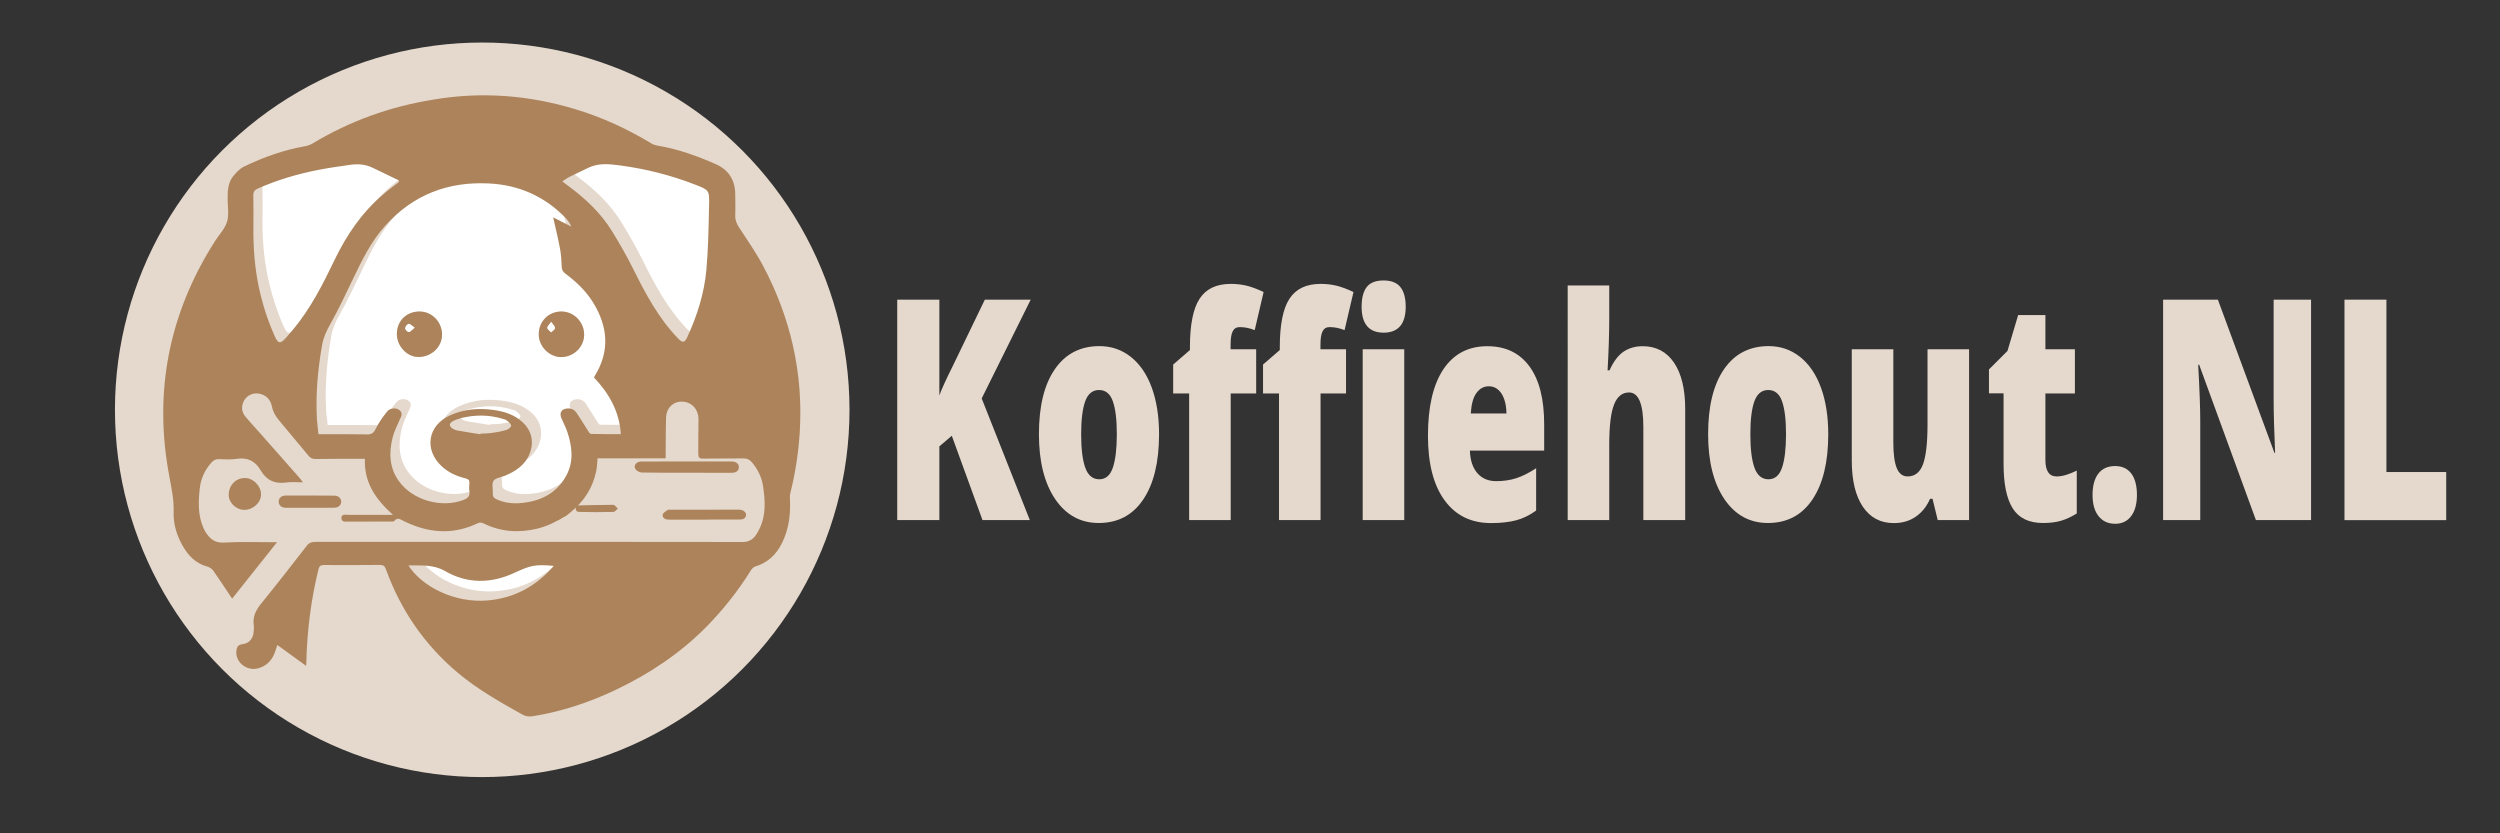 <?xml version="1.0" encoding="UTF-8"?>
<svg xmlns="http://www.w3.org/2000/svg" xmlns:xlink="http://www.w3.org/1999/xlink" version="1.1" id="Laag_1" x="0px" y="0px" viewBox="0 0 2551.2 850.4" style="enable-background:new 0 0 2551.2 850.4;" xml:space="preserve">
<rect x="0" y="0" width="2551.2" height="850.4" fill="#333333" stroke="none"/>
<style type="text/css">
	.st0{fill:#E5D8CC;}
	.st1{fill:#AC835A;}
	.st2{fill:#FFFFFF;}
</style>
<circle class="st0" cx="492.1" cy="418.2" r="374.8"></circle>
<path class="st1" d="M700.9,482.4c-15.2,0-30.4,0.1-45.7-0.2c-2.3,0-5.3-1.5-6.6-3.3c-2.5-3.6,0.6-7.9,5.6-7.9  c13.3-0.1,26.6-0.1,39.8-0.1c16.7,0,33.4,0,50.1,0c1.3,0,2.7,0,4,0.1c3.5,0.5,6.1,2.5,5.9,6.1c-0.2,3.3-2.9,5.1-6.2,5.3  c-3.1,0.2-6.3,0.1-9.4,0.1C725.9,482.5,713.4,482.5,700.9,482.4z"></path>
<path class="st1" d="M249.4,520.3c-8.3,0.1-16.1-7.3-16-15.3c0-9.8,7.3-17.3,16.7-17.2c8.3,0.1,16.2,8,16.3,16.5  C266.5,512.7,258.6,520.2,249.4,520.3z"></path>
<path class="st1" d="M718.8,530.3c-11.2,0-22.4,0-33.6,0c-1.3,0-2.7,0-4-0.1c-3.1-0.3-5.5-2.3-4.9-5.1c0.4-1.8,3.1-3.4,5-4.7  c0.8-0.6,2.3-0.2,3.5-0.2c22.8,0,45.7,0,68.5-0.1c0.4,0,0.9,0,1.3,0c4,0.2,7.2,2.8,6.7,5.7c-0.6,3.8-3.6,4.4-6.7,4.4  c-10,0-20,0-30,0C722.7,530.2,720.7,530.2,718.8,530.3C718.8,530.2,718.8,530.2,718.8,530.3z"></path>
<path class="st1" d="M316.2,518.2c-8.1,0-16.1,0.1-24.2,0c-4.8,0-7.6-2.5-7.6-6.3c0-3.6,2.7-6.2,7.3-6.2c16.6-0.1,33.1,0,49.7,0.1  c4.1,0,6.8,2.9,6.8,6.2c-0.1,3.5-2.8,6-6.9,6.1C332.9,518.3,324.5,518.2,316.2,518.2C316.2,518.2,316.2,518.2,316.2,518.2z"></path>
<path class="st1" d="M588.1,516.3c0.2-0.2,0.4-0.4,0.6-0.5c12.4-0.3,24.7-0.6,37.1-0.6c1.6,0,3.2,2.5,4.7,3.8  c-1.5,1.2-3,3.4-4.6,3.4c-11.5,0.3-23,0.3-34.5,0C587.8,522.4,586.8,520.1,588.1,516.3z"></path>
<path class="st2" d="M643.1,433.5c-10.8,0-20.8,0.1-30.7-0.1c-1,0-2.1-1.7-2.8-2.9c-3.9-6.1-7.7-12.4-11.7-18.4  c-2.1-3.1-5.1-4.9-9.1-4.7c-6.3,0.3-8.9,4.3-6.5,10c1.9,4.5,4.3,8.9,5.9,13.5c5.2,15.1,7.1,30.6-1,45.2c-10.3,18.7-27.4,26.6-48,28  c-8.1,0.5-16-0.6-23.5-4.2c-2.5-1.2-3.5-2.7-3.4-5.5c0.3-4.5-1.4-9.9,0.7-13.1c1.9-3,7.6-3.6,11.6-5.2c11-4.6,20.6-10.8,25.3-22.6  c4.7-11.9,2.1-23.5-7.4-32.2c-8.3-7.6-18.5-10.7-29.2-12.3c-15.4-2.2-30.4-1-44.7,5.5c-22.7,10.4-26.7,34.7-8.6,51.8  c7,6.7,15.6,10.4,24.8,12.6c2.7,0.7,3.8,1.7,3.6,4.5c-0.2,2.8-0.3,5.7,0,8.5c0.6,4.8-1.3,7.1-5.8,8.8c-22.6,8.6-51.7,0.6-66-18.9  c-10-13.7-10.5-29.2-6.5-44.9c1.5-6,4.4-11.7,6.9-17.4c1.5-3.6,4.1-7,0-10.4c-3.2-2.7-9.5-2.4-12.6,1.5c-4.4,5.6-8.7,11.5-11.7,17.8  c-2.1,4.4-4.5,5.6-9.1,5.5c-14.6-0.3-29.2-0.2-43.9-0.2c-1.6,0-3.2,0-5.3,0c-0.6-5.4-1.4-10.4-1.6-15.4c-1.4-25.4,0.9-50.6,5.3-75.7  c1.4-7.8,4.4-14.4,8.3-21.2c8.4-14.9,15.6-30.5,23.1-45.9c9.3-19.4,18.7-38.7,33.3-54.9c28.3-31.3,63.8-44.9,105.6-42.8  c30.5,1.5,56.6,13.1,78,35c2.5,2.6,4.6,5.6,6.1,9.1c-6.1-3.1-12.2-6.2-18.6-9.5c2.4,10.9,5,21.2,6.9,31.5c1.1,6.1,1.5,12.4,1.8,18.7  c0.1,3.2,1.1,5.2,3.6,7.1c11,8.3,21.1,17.7,28.4,29.5c15.2,24.6,17.4,49.7,1.7,75.1c-0.2,0.4-0.3,0.8-0.7,1.6  C631,391.7,641.5,410.1,643.1,433.5z M596.1,341.5c0-12.9-10.5-23.6-23.1-23.6c-13.2,0-23.3,10.1-23.2,23.2  c0,12.5,10.8,23.3,23,23.3C585.5,364.3,596.1,354,596.1,341.5z M405,340.7c-0.1,12.6,10.3,23.6,22.1,23.6c13.1,0,24-10.3,24-22.8  c0-12.9-10.1-23.4-22.6-23.6C415,317.7,405.1,327.3,405,340.7z"></path>
<path class="st2" d="M416.4,176.4c-5.3,4.1-10.8,7.9-15.9,12.2c-21.9,18.4-37.5,41.5-49.8,67c-12.1,25.2-24.7,50-42.8,71.6  c-2.3,2.7-4.6,5.5-7,8.1c-5.5,6.1-7.8,5.8-11.1-1.6c-7.3-16.2-12.7-33.1-16.4-50.5c-4.2-19.9-5.8-40.1-5.5-60.5  c0.1-10.9,0.2-21.8-0.1-32.7c-0.1-3.9,1.4-5.9,4.8-7.4c19.9-8.7,40.6-14.9,61.9-19c10.7-2,21.5-3.5,32.2-5.1  c8-1.2,15.7-0.5,23.1,3.1c8.9,4.4,17.9,8.6,26.8,12.9C416.7,175.2,416.5,175.8,416.4,176.4z"></path>
<path class="st2" d="M583.4,175.6c2.3-1.5,4-2.9,5.9-3.9c6.7-3.3,13.4-6.4,20.1-9.7c10.8-5.4,22.1-4,33.4-2.5  c25.8,3.4,50.9,9.8,75.2,19.2c15.1,5.8,15.4,5.7,15,21.6c-0.6,22-0.8,44.2-2.8,66.1c-2.2,23.6-9.3,46.1-19.2,67.7  c-3,6.5-5,6.7-9.9,1.6c-19.7-20.5-32.9-45.2-45.4-70.4c-6.5-13.1-13.8-25.8-21.4-38.2c-11.5-18.8-27.3-33.7-45-46.8  C587.5,178.9,585.7,177.4,583.4,175.6z"></path>
<path class="st2" d="M426.3,567.5c12.8,0.2,25.1-1.2,37,5.6c23.2,13.4,47.4,13,71.2,1.9c15.8-7.4,20.8-8.9,40.1-7  c-18.2,21-40.2,32.8-67,35.2C472.5,606.5,439.4,588.3,426.3,567.5z"></path>
<path class="st2" d="M499.8,433.7c-7.9-1.3-15.8-2.5-23.8-3.9c-1.4-0.2-2.8-0.9-4.1-1.6c-4.3-2.4-4.4-5.6-0.1-8  c3.1-1.7,6.6-2.8,10.1-3.5c13.5-3,26.9-2.9,40.2,1.1c1.7,0.5,3.6,0.9,4.9,2c1.7,1.4,4.2,3.5,4.1,5.1c-0.1,1.6-2.9,3.7-4.8,4.3  c-4.8,1.5-9.8,2.4-14.8,3.1c-3.8,0.6-7.7,0.5-11.6,0.7C499.9,433.3,499.8,433.5,499.8,433.7z"></path>
<path class="st1" d="M596.1,341.5c0,12.5-10.6,22.8-23.3,22.9c-12.3,0-23-10.8-23-23.3c0-13.2,10.1-23.3,23.2-23.2  C585.6,317.9,596.1,328.6,596.1,341.5z M562.5,328.5c-1.9,2.8-4,4.5-3.9,6.1c0.1,1.6,2.5,3,3.8,4.5c1.4-1.5,3.8-2.8,4-4.4  C566.5,333.2,564.4,331.4,562.5,328.5z"></path>
<path class="st1" d="M405,340.7c0.1-13.4,10-23,23.5-22.8c12.5,0.2,22.6,10.7,22.6,23.6c0,12.5-10.8,22.8-24,22.8  C415.3,364.3,405,353.2,405,340.7z M423.1,334.4c-2.8-1.9-4.6-4.1-6-3.9c-1.5,0.3-3.5,2.8-3.6,4.5c-0.1,1.3,2.4,3.9,3.7,3.8  C418.8,338.7,420.4,336.6,423.1,334.4z"></path>
<path class="st2" d="M562.5,328.5c1.9,2.9,4,4.7,3.9,6.2c-0.2,1.6-2.6,2.9-4,4.4c-1.4-1.5-3.7-2.9-3.8-4.5  C558.4,333,560.5,331.3,562.5,328.5z"></path>
<path class="st2" d="M423.1,334.4c-2.7,2.1-4.3,4.3-5.9,4.4c-1.2,0.1-3.8-2.6-3.7-3.8c0.1-1.7,2.1-4.2,3.6-4.5  C418.5,330.3,420.3,332.5,423.1,334.4z"></path>
<path class="st1" d="M578.6,525.8c-9.7,5.9-19.7,11.2-30.9,13.8c-18.8,4.4-37,3.1-54.5-5.6c-1.5-0.7-3.8-0.9-5.2-0.3  c-23.1,11.3-46.3,10.8-69.7,0.9c-2.2-0.9-4.3-2-6.5-3c-3.1-1.5-6.1-4.1-9.4,0c-0.7,0.8-2.8,0.6-4.3,0.6c-14.2,0.1-28.4,0.1-42.5,0.1  c-3,0-7.3,0.6-7.2-3.8c0.1-4.3,4.4-3.1,7.1-3.1c13.1-0.1,26.3,0,39.4,0c1.6,0,3.2,0,6.1,0c-17.4-15.7-29.7-32.9-28.6-57.2  c-2.2,0-3.9,0-5.6,0c-14.9,0-29.9,0-44.8,0.2c-3.2,0-5.3-1-7.2-3.4c-10-12.1-20-24.1-30.1-36.1c-3.5-4.2-6.1-8.6-7.2-14.1  c-1.4-7-5.8-11.7-13-13.1c-6.3-1.2-12.3,1.7-15.3,6.9c-3.3,5.8-2.9,11.8,1.6,17c4.6,5.5,9.5,10.7,14.3,16.1  c13.5,15.3,27.1,30.6,40.6,46c1,1.1,1.8,2.3,3.4,4.5c-6.1,0-11.4-0.6-16.3,0.1c-12,1.9-20.9-2.1-26.9-12.5  c-5.7-9.8-13.8-13.3-24.9-11.5c-5.7,0.9-11.6,0.4-17.4,0.2c-3.3-0.1-5.6,1.1-7.8,3.5c-6.9,7.7-11,16.7-12,26.9  c-1.4,13.4-1.9,26.8,3.7,39.6c0.7,1.6,1.5,3.3,2.5,4.8c4.3,6.6,9.2,10.9,18.4,10.4c16.2-1,32.5-0.4,48.8-0.4c1.5,0,2.9,0,5.5,0  c-15.5,19.4-30.3,38.1-45.8,57.6c-6.6-9.8-12.7-19.3-19.2-28.5c-1.4-1.9-3.8-3.6-6.1-4.2c-12.2-3.3-19.9-11.6-25.7-22.1  c-5.7-10.4-9.1-21.6-8.7-33.4c0.4-12.7-2.2-24.8-4.5-37.1c-16.1-85.9-0.3-165.7,46.6-239.4c4.2-6.6,10.2-12.7,12.4-19.9  c2.2-7.1,0.6-15.4,0.6-23.1c0-8.3,0.2-16.7,5.7-23.4c3.1-3.8,6.8-7.9,11.2-9.9c19.8-9.5,40.4-16.9,62.2-20.7  c2.7-0.5,5.5-1.5,7.8-2.9c38-22.9,79.1-37.6,122.8-44.6C491,93.3,539.4,97,587,111.4c27.6,8.3,53.5,20.3,78.1,35.2  c1.7,1,3.8,1.6,5.8,2c20.8,3.4,40.4,10.5,59.5,18.9c13.2,5.8,19.8,16.3,19.9,30.7c0,7.2,0.3,14.3,0,21.5c-0.2,4.8,1.4,8.5,3.9,12.4  c8.3,12.8,17.1,25.2,24.2,38.6c28.4,53.3,41.5,110.2,37.7,170.7c-1.3,20.9-4.5,41.5-9.6,61.8c-0.7,2.7-0.4,5.6-0.3,8.4  c0.5,14.7-1.5,28.9-8,42.2c-5.8,12-14.7,20.5-27.7,24.4c-1.8,0.5-3.5,2.6-4.6,4.4c-12.9,20.7-28,39.7-45.1,57.1  c-27,27.3-58.4,48.1-92.9,64.5c-26.7,12.6-54.5,21.9-83.7,26.6c-4.1,0.7-7.7,0.4-11.5-1.8c-22.8-12.8-45.5-25.6-65.6-42.5  c-33.9-28.5-58.1-63.8-73.2-105.4c-1.2-3.4-2.6-4.6-6.3-4.6c-19,0.2-37.9,0.2-56.9,0.1c-3.5,0-4.9,1.1-5.7,4.4  c-7.7,31.1-11.6,62.7-12.4,94.7c0,0.9-0.1,1.8-0.2,3.8c-10.1-7.3-19.5-14.1-29.4-21.3c-0.7,2.1-1.3,4.2-2,6.2  c-3,8.9-8.5,15.3-17.9,17.7c-11.4,2.9-22.9-6.3-21.9-17.5c0.3-3.8,1.3-6.6,6.2-7.2c7.1-0.9,11.1-5.9,11.5-13.3  c0.1-1.9,0.4-3.9,0.1-5.8c-1.4-9,2.2-15.9,7.8-22.7c15.7-19.3,31-39,46.3-58.7c2.5-3.2,5.2-3.9,8.8-3.9c44.6,0,89.3,0,133.9,0  c100.8,0,201.5-0.1,302.3,0.1c9.8,0,13.6-6.7,16.9-13.4c6.8-13.8,5.9-28.7,3.7-43.5c-1.3-9.1-5.3-17-11.1-24.1  c-2.5-3-5.2-4.4-9.2-4.3c-13.7,0.2-27.5,0-41.2,0.2c-3.6,0.1-4.6-1.4-4.6-4.7c0.1-11.6-0.1-23.3,0.2-34.9c0.2-10.1-6.3-17.9-16-18.5  c-9.4-0.6-16.7,6.1-17.1,16.2c-0.4,12.1-0.3,24.2-0.4,36.3c0,1.6,0,3.2,0,5.3c-23.4,0-46.3,0-69.5,0c-0.4,4.5-0.5,8.7-1.3,12.7  c-3.5,17.5-12.7,31.6-26.7,42.7c-0.8,0.6-1.6,1.3-2.4,2C579,525.4,578.8,525.6,578.6,525.8z M633.6,443  c-1.6-23.4-12.2-41.7-27.4-57.7c0.3-0.8,0.4-1.2,0.7-1.6c15.7-25.4,13.5-50.4-1.7-75.1c-7.3-11.8-17.3-21.2-28.4-29.5  c-2.5-1.9-3.5-3.9-3.6-7.1c-0.2-6.2-0.6-12.6-1.8-18.7c-1.9-10.3-4.5-20.6-6.9-31.5c6.4,3.3,12.5,6.4,18.6,9.5  c-1.6-3.5-3.6-6.5-6.1-9.1c-21.4-21.9-47.5-33.5-78-35c-41.8-2.1-77.3,11.5-105.6,42.8c-14.6,16.1-24,35.5-33.3,54.9  c-7.4,15.4-14.7,31-23.1,45.9c-3.8,6.8-6.9,13.4-8.3,21.2c-4.4,25.1-6.7,50.2-5.3,75.7c0.3,5,1.1,10,1.6,15.4c2.1,0,3.7,0,5.3,0  c14.6,0,29.3-0.1,43.9,0.2c4.6,0.1,6.9-1,9.1-5.5c3.1-6.4,7.3-12.3,11.7-17.8c3.1-3.9,9.3-4.1,12.6-1.5c4.1,3.4,1.6,6.8,0,10.4  c-2.5,5.7-5.4,11.4-6.9,17.4c-4,15.7-3.5,31.2,6.5,44.9c14.2,19.5,43.4,27.6,66,18.9c4.5-1.7,6.5-4,5.8-8.8c-0.4-2.8-0.2-5.7,0-8.5  c0.2-2.8-0.9-3.8-3.6-4.5c-9.2-2.3-17.8-6-24.8-12.6c-18.1-17.1-14.1-41.5,8.6-51.8c14.3-6.5,29.3-7.7,44.7-5.5  c10.8,1.5,20.9,4.7,29.2,12.3c9.5,8.6,12.1,20.3,7.4,32.2c-4.7,11.8-14.2,18-25.3,22.6c-4,1.7-9.7,2.2-11.6,5.2  c-2,3.2-0.4,8.7-0.7,13.1c-0.2,2.8,0.9,4.3,3.4,5.5c7.5,3.6,15.4,4.7,23.5,4.2c20.6-1.4,37.8-9.3,48-28c8-14.6,6.1-30,1-45.2  c-1.6-4.6-4-9-5.9-13.5c-2.4-5.8,0.2-9.7,6.5-10c4-0.2,7,1.6,9.1,4.7c4.1,6,7.8,12.3,11.7,18.4c0.7,1.1,1.8,2.8,2.8,2.9  C612.9,443.1,622.8,443,633.6,443z M406.9,185.9c0.1-0.6,0.2-1.2,0.4-1.7c-8.9-4.3-17.9-8.6-26.8-12.9c-7.4-3.6-15.1-4.3-23.1-3.1  c-10.8,1.6-21.6,3-32.2,5.1c-21.3,4.1-42,10.3-61.9,19c-3.5,1.5-4.9,3.6-4.8,7.4c0.2,10.9,0.2,21.8,0.1,32.7  c-0.2,20.3,1.3,40.5,5.5,60.5c3.7,17.4,9.1,34.3,16.4,50.5c3.3,7.4,5.5,7.7,11.1,1.6c2.4-2.7,4.7-5.4,7-8.1  c18.1-21.6,30.7-46.4,42.8-71.6c12.3-25.5,27.9-48.6,49.8-67C396.1,193.8,401.6,190,406.9,185.9z M573.9,185.1  c2.3,1.8,4.1,3.3,6,4.6c17.7,13.1,33.5,27.9,45,46.8c7.6,12.4,14.9,25.1,21.4,38.2c12.5,25.2,25.7,49.9,45.4,70.4  c4.9,5.2,7,4.9,9.9-1.6c9.9-21.6,17-44.1,19.2-67.7c2-21.9,2.3-44,2.8-66.1c0.4-15.9,0-15.8-15-21.6c-24.3-9.4-49.4-15.7-75.2-19.2  c-11.3-1.5-22.6-2.9-33.4,2.5c-6.7,3.3-13.4,6.4-20.1,9.7C577.9,182.2,576.2,183.6,573.9,185.1z M416.8,577  c13.1,20.8,46.2,38.9,81.4,35.7c26.8-2.5,48.7-14.3,67-35.2c-19.3-1.9-24.3-0.3-40.1,7c-23.9,11.1-48.1,11.5-71.2-1.9  C441.9,575.8,429.6,577.2,416.8,577z M490.3,443.2c0-0.2,0.1-0.5,0.1-0.7c3.9-0.2,7.8-0.1,11.6-0.7c5-0.7,10-1.6,14.8-3.1  c2-0.6,4.7-2.7,4.8-4.3c0.1-1.6-2.4-3.7-4.1-5.1c-1.3-1.1-3.2-1.5-4.9-2c-13.3-4-26.8-4.1-40.2-1.1c-3.5,0.8-7,1.9-10.1,3.5  c-4.4,2.3-4.2,5.6,0.1,8c1.3,0.7,2.7,1.4,4.1,1.6C474.4,440.7,482.4,441.9,490.3,443.2z"></path>
<g>
	<path class="st0" d="M1050.9,530.7h-48.3l-31.3-86l-12.7,10.8v75.2h-43V305.8h43v97.7c2.2-6.1,6.5-15.6,13.1-28.8l33.3-68.9h46.8   l-50,100.8L1050.9,530.7z"></path>
	<path class="st0" d="M1182.8,443.1c0,28.5-5.4,50.7-16.2,66.7c-10.8,16-25.9,23.9-45.4,23.9c-18.6,0-33.5-8.2-44.5-24.5   c-11-16.3-16.5-38.4-16.5-66.2c0-28.4,5.4-50.5,16.2-66.2c10.8-15.7,26-23.6,45.5-23.6c12.1,0,22.7,3.6,32,10.9   c9.2,7.3,16.4,17.7,21.4,31.3C1180.3,409.1,1182.8,425,1182.8,443.1z M1103.3,443.1c0,15,1.4,26.4,4.2,34.2   c2.8,7.8,7.6,11.8,14.2,11.8c6.6,0,11.2-3.9,13.9-11.8c2.7-7.8,4.1-19.3,4.1-34.2c0-14.9-1.4-26.1-4.1-33.7   c-2.7-7.6-7.4-11.4-14.1-11.4c-6.5,0-11.2,3.8-14,11.3C1104.7,416.9,1103.3,428.2,1103.3,443.1z"></path>
	<path class="st0" d="M1282,401.5h-26.1v129.2h-42.4V401.5h-16.3v-29.5l17.1-14.8v-2.9c0-23,3.3-39.5,9.9-49.5   c6.6-10.1,17.2-15.1,31.8-15.1c5.6,0,11,0.6,16,1.8c5,1.2,10.9,3.4,17.5,6.5l-9.1,38.9c-5.2-2.1-10.3-3.1-15.3-3.1   c-3.3,0-5.6,1.4-7.1,4.2c-1.5,2.8-2.2,7.4-2.2,13.8v4.6h26.1V401.5z M1373.7,401.5h-26.1v129.2h-42.4V401.5h-16.3v-29.5l17.1-14.8   v-2.9c0-23,3.3-39.5,9.9-49.5c6.6-10.1,17.2-15.1,31.8-15.1c5.6,0,11,0.6,16,1.8c5,1.2,10.9,3.4,17.5,6.5l-9.1,38.9   c-5.2-2.1-10.3-3.1-15.3-3.1c-3.3,0-5.6,1.4-7.1,4.2c-1.5,2.8-2.2,7.4-2.2,13.8v4.6h26.1V401.5z M1389.5,313c0-9,1.8-15.7,5.3-20.2   c3.5-4.4,9.2-6.6,17.1-6.6c7.9,0,13.6,2.3,17.2,6.8c3.6,4.5,5.4,11.2,5.4,20c0,17.6-7.6,26.5-22.7,26.5   C1397,339.4,1389.5,330.6,1389.5,313z M1433,530.7h-42.4V356.4h42.4V530.7z"></path>
	<path class="st0" d="M1521.8,533.8c-20.5,0-36.3-7.7-47.6-23.2c-11.3-15.4-17-37.4-17-65.9c0-29.4,5.2-52,15.7-67.8   c10.5-15.7,25.4-23.6,44.9-23.6c18.5,0,32.8,6.8,42.9,20.5c10.1,13.7,15.1,33.4,15.1,59.2v26.8H1500c0.3,9.7,2.8,17.4,7.5,22.9   c4.7,5.5,11.2,8.3,19.3,8.3c7.4,0,14.3-1,20.5-3c6.2-2,13-5.4,20.3-10.2V521c-6.6,4.8-13.5,8.2-20.6,10   C1540.1,532.8,1531.6,533.8,1521.8,533.8z M1519.3,394.2c-5,0-9.2,2.2-12.5,6.7c-3.4,4.5-5.3,11.5-5.9,21h36.4   c-0.1-8.4-1.8-15.1-5-20.2C1529,396.7,1524.7,394.2,1519.3,394.2z"></path>
	<path class="st0" d="M1677,530.7v-95.1c0-23.4-4.9-35.1-14.6-35.1c-6.9,0-12.1,4.1-15.3,12.4c-3.3,8.3-4.9,22-4.9,41.2v76.6h-42.4   V291.3h42.4v34c0,15.4-0.6,32.9-1.7,52.6h2c4-9,8.9-15.4,14.4-19.1c5.6-3.7,12-5.5,19.4-5.5c13.7,0,24.4,5.6,32,16.8   c7.6,11.2,11.4,27,11.4,47.2v113.4H1677z"></path>
	<path class="st0" d="M1865.7,443.1c0,28.5-5.4,50.7-16.2,66.7c-10.8,16-25.9,23.9-45.4,23.9c-18.6,0-33.5-8.2-44.5-24.5   c-11-16.3-16.5-38.4-16.5-66.2c0-28.4,5.4-50.5,16.2-66.2c10.8-15.7,26-23.6,45.5-23.6c12.1,0,22.7,3.6,32,10.9   c9.2,7.3,16.4,17.7,21.4,31.3C1863.2,409.1,1865.7,425,1865.7,443.1z M1786.2,443.1c0,15,1.4,26.4,4.2,34.2   c2.8,7.8,7.6,11.8,14.2,11.8c6.6,0,11.2-3.9,13.9-11.8c2.7-7.8,4.1-19.3,4.1-34.2c0-14.9-1.4-26.1-4.1-33.7   c-2.7-7.6-7.4-11.4-14.1-11.4c-6.5,0-11.2,3.8-14,11.3C1787.6,416.9,1786.2,428.2,1786.2,443.1z"></path>
	<path class="st0" d="M1977.4,530.7l-5.3-21.7h-2.5c-3.5,8-8.5,14.1-14.8,18.4c-6.3,4.3-13.7,6.4-22.3,6.4c-13.5,0-24-5.6-31.5-16.7   c-7.5-11.1-11.3-26.8-11.3-47.2V356.4h42.4v95.2c0,11.4,1.1,20,3.4,25.8s6,8.8,11.2,8.8c7.3,0,12.5-4.1,15.6-12.2   c3.1-8.2,4.7-21.9,4.7-41.3v-76.3h42.4v174.3H1977.4z"></path>
	<path class="st0" d="M2098.8,486.2c5.7,0,12.5-2,20.5-6v43.8c-5.7,3.5-11.1,6-16.3,7.5c-5.2,1.5-11.2,2.2-18.2,2.2   c-14.2,0-24.5-4.9-30.8-14.8c-6.3-9.9-9.4-25.1-9.4-45.6v-71.9h-14.9V377l18.9-18.9l10.9-36.6h27.8v34.9h30.1v45.1h-30.1v67.9   C2087.3,480.6,2091.1,486.2,2098.8,486.2z"></path>
	<path class="st0" d="M2135.4,505.1c0-9.4,2-16.7,5.9-21.8c3.9-5.1,9.7-7.7,17.2-7.7c7.2,0,12.6,2.6,16.5,7.7   c3.8,5.1,5.7,12.4,5.7,21.8c0,9.2-2,16.4-5.9,21.6c-3.9,5.2-9.4,7.8-16.3,7.8c-7.2,0-12.8-2.6-16.9-7.7   C2137.5,521.7,2135.4,514.5,2135.4,505.1z"></path>
	<path class="st0" d="M2358.3,530.7h-56.2l-57.9-158.5h-1c1.4,24.9,2.1,44,2.1,57.1v101.4h-37.9V305.8h55.9l57.7,156.3h0.7   c-1-22.7-1.5-40.9-1.5-54.6V305.8h38.2V530.7z"></path>
	<path class="st0" d="M2392.5,530.7V305.8h42.8v175.9h61v49.1H2392.5z"></path>
</g>
</svg>
